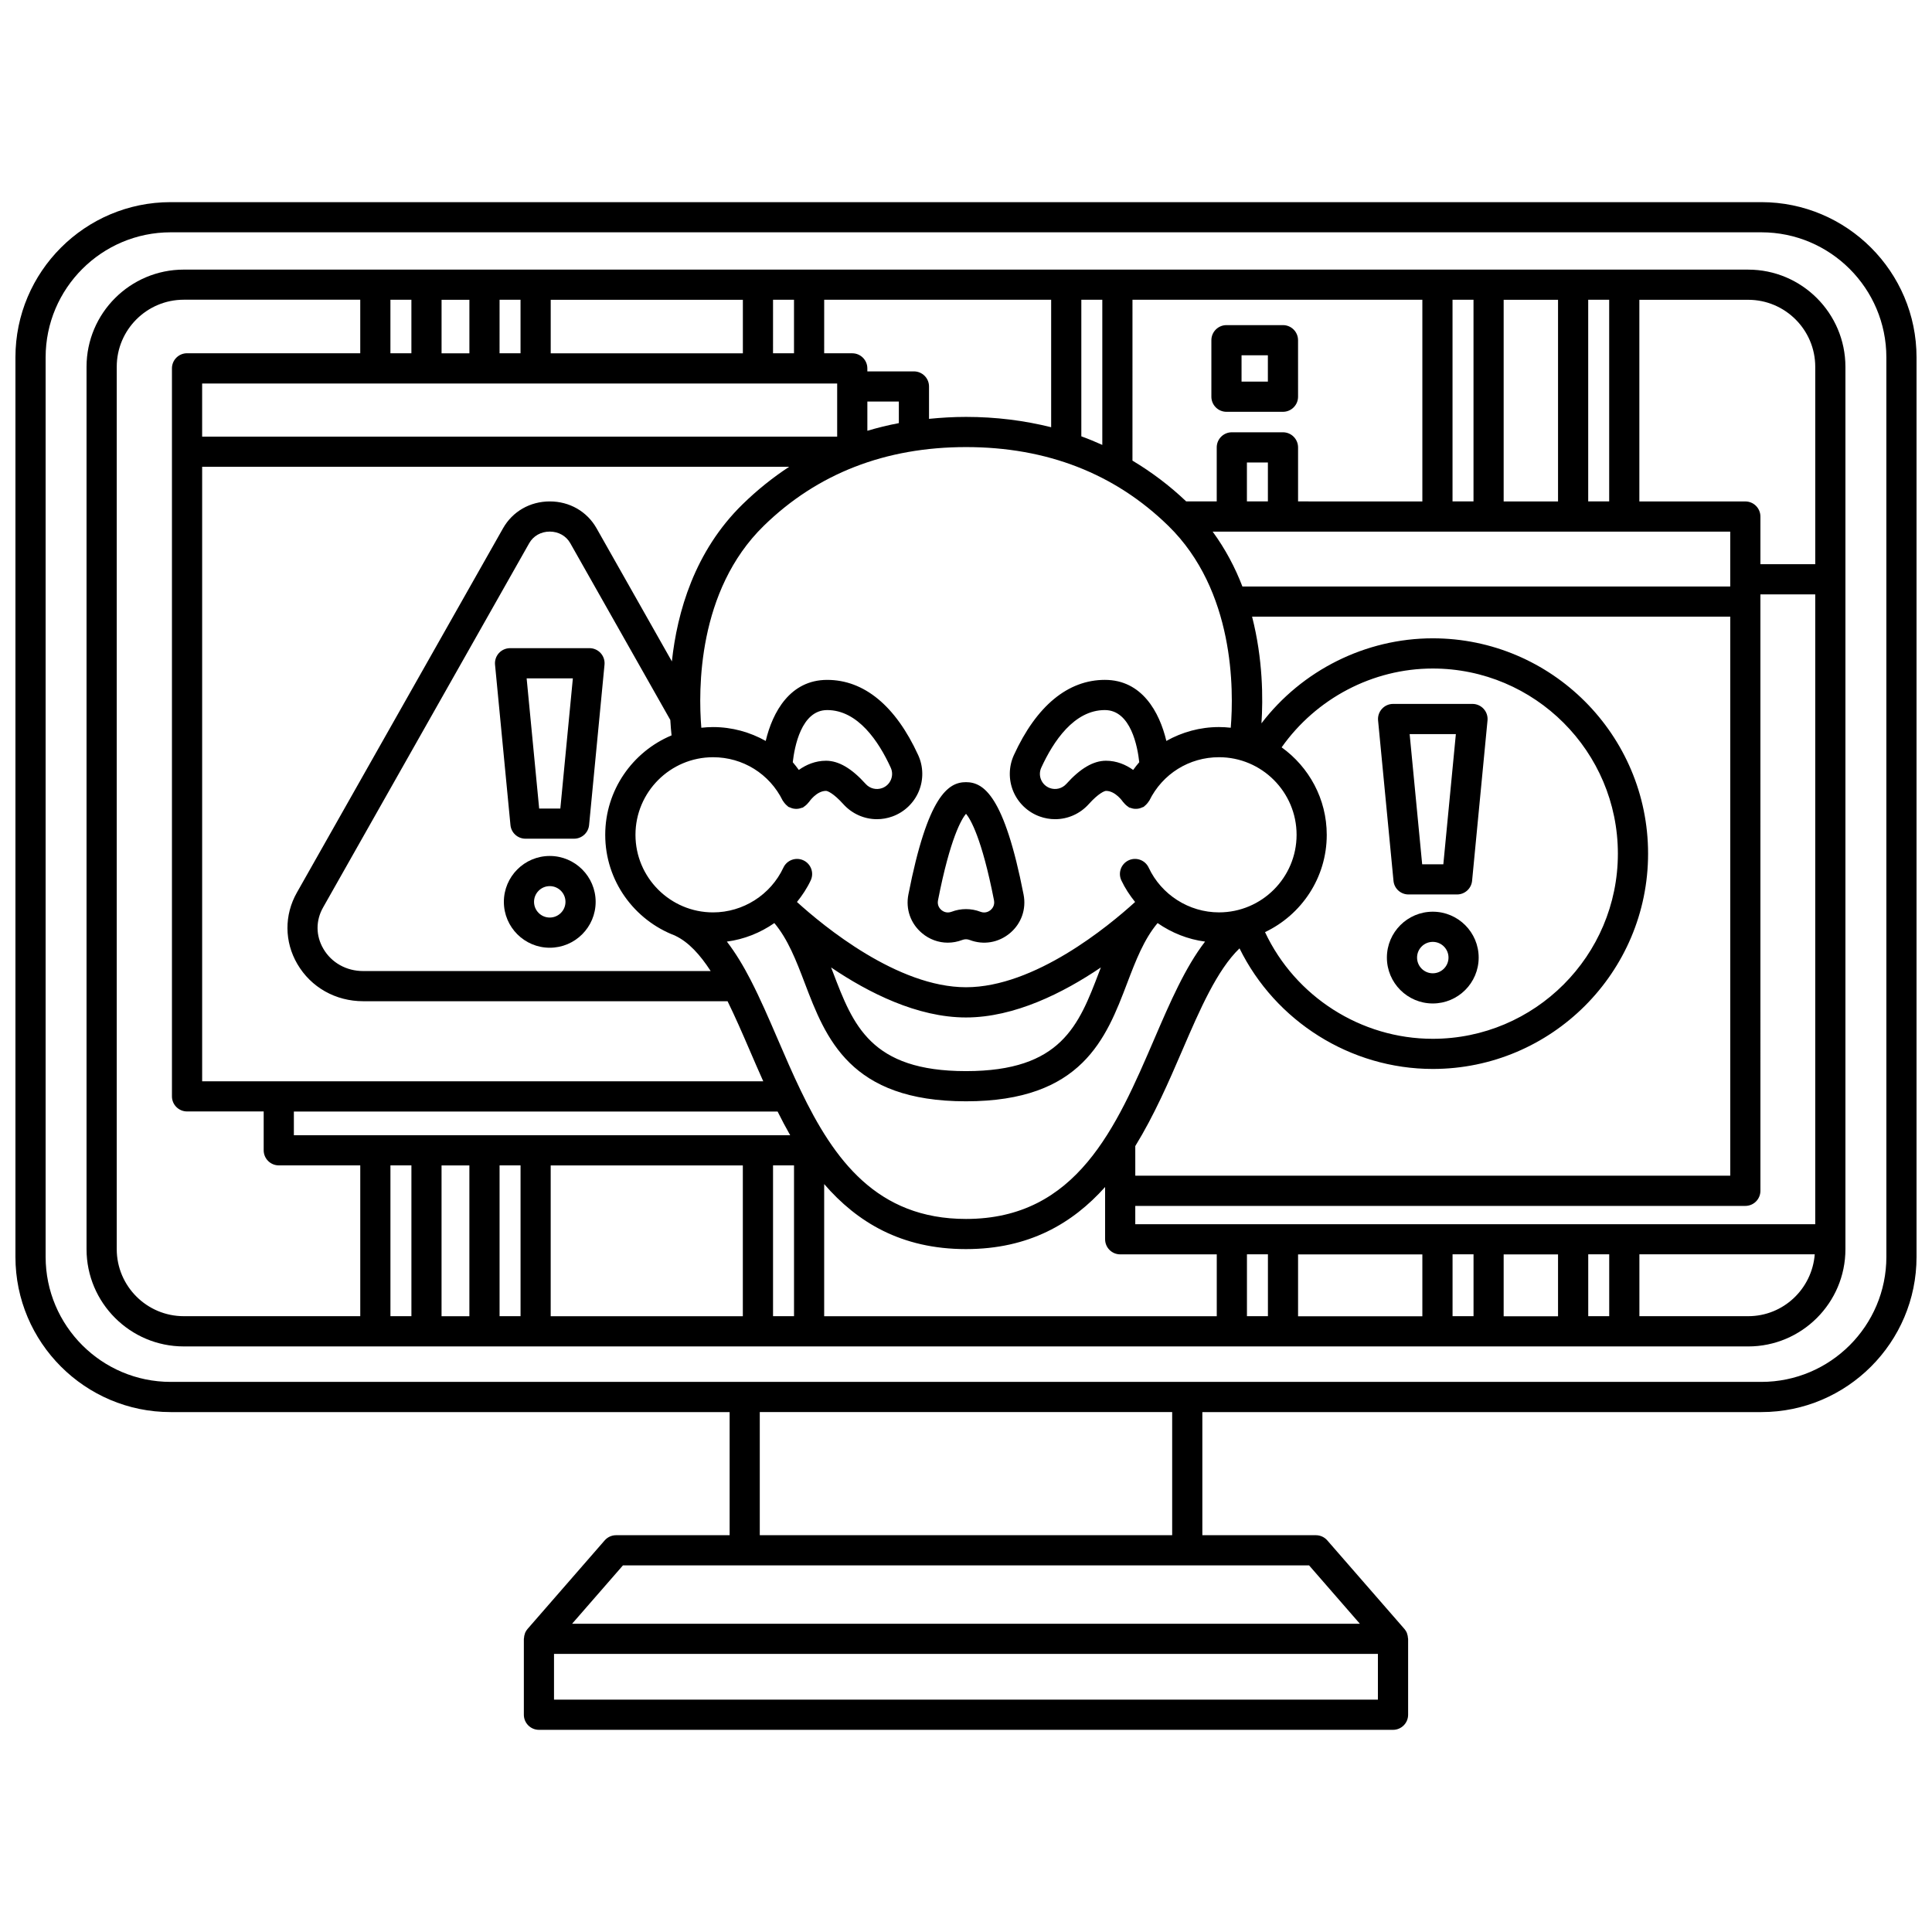 <?xml version="1.0" encoding="UTF-8"?>
<!-- Uploaded to: SVG Repo, www.svgrepo.com, Generator: SVG Repo Mixer Tools -->
<svg width="800px" height="800px" version="1.1" viewBox="144 144 512 512" xmlns="http://www.w3.org/2000/svg">
 <defs>
  <clipPath id="a">
   <path d="m148.09 197h503.81v406h-503.81z"/>
  </clipPath>
 </defs>
 <path d="m384.73 381.07c-0.754 3.867 0.59 7.688 3.606 10.223 1.977 1.664 4.375 2.523 6.828 2.523 1.293 0 2.598-0.238 3.867-0.723 0.621-0.238 1.305-0.238 1.922 0 3.688 1.41 7.68 0.73 10.699-1.801 3.016-2.535 4.363-6.359 3.606-10.227-5.129-26.246-10.598-29.785-15.27-29.785-4.668 0-10.125 3.539-15.258 29.789zm22.691 1.527c0.273 1.406-0.539 2.266-0.906 2.574-0.363 0.309-1.363 0.965-2.695 0.453-1.23-0.473-2.523-0.703-3.82-0.703-1.293 0-2.586 0.234-3.82 0.703-1.34 0.508-2.332-0.145-2.695-0.453-0.363-0.305-1.18-1.168-0.906-2.57 3.246-16.605 6.273-21.578 7.422-22.949 1.148 1.371 4.176 6.344 7.422 22.945z"/>
 <g clip-path="url(#a)">
  <path d="m610.77 197.57h-421.55c-22.68 0-41.129 18.449-41.129 41.129v238.39c0 22.68 18.449 41.129 41.129 41.129h148.14v32.629h-30.094c-1.156 0-2.254 0.5-3.016 1.371l-20.441 23.469c-0.273 0.312-0.48 0.66-0.645 1.027-0.027 0.066-0.035 0.141-0.059 0.207-0.145 0.383-0.219 0.785-0.238 1.191-0.004 0.066-0.039 0.129-0.039 0.199v20.113c0 2.207 1.793 4 4 4h226.34c2.207 0 4-1.793 4-4v-20.113c0-0.07-0.035-0.129-0.039-0.199-0.02-0.406-0.098-0.809-0.238-1.191-0.023-0.066-0.031-0.141-0.059-0.207-0.16-0.367-0.367-0.715-0.645-1.027l-20.441-23.469c-0.758-0.871-1.859-1.371-3.016-1.371h-30.094v-32.629h148.14c22.676 0 41.129-18.449 41.129-41.129v-238.39c-0.004-22.68-18.453-41.129-41.133-41.129zm-101.6 396.85h-218.35v-12.117h218.34v12.117zm-4.789-20.109h-208.77l13.477-15.469h181.83zm-49.742-23.469h-109.29v-32.629h109.29zm189.27-73.758c0 18.27-14.863 33.133-33.133 33.133h-421.55c-18.27 0-33.133-14.863-33.133-33.133v-238.39c0-18.266 14.863-33.129 33.133-33.129h421.55c18.266 0 33.129 14.863 33.129 33.133z"/>
 </g>
 <path d="m607.29 215.45h-414.59c-14.207 0-25.766 11.559-25.766 25.762v233.84c0 14.207 11.559 25.766 25.766 25.766h165.71l112.04 0.004h136.84c14.207 0 25.766-11.559 25.766-25.766v-233.84c-0.004-14.203-11.562-25.762-25.77-25.762zm17.77 25.762v52.305h-14.531v-12.629c0-2.207-1.793-4-4-4h-28.082v-53.438h28.84c9.801 0 17.773 7.969 17.773 17.762zm0 227.22h-180.2v-4.852h161.67c2.207 0 4-1.793 4-4l-0.004-158.06h14.531v166.91zm-68.164 7.996v16.395h-14.41v-16.395zm-35.957 0v16.395h-32.938v-16.395zm-180.08-23.574v39.969h-50.918v-39.969zm-118.98-7.996v-6.293h128.19c1.062 2.121 2.164 4.227 3.344 6.293zm46.512 7.996v39.969h-7.375v-39.969zm97.469-207.22v14.082h-168.29v-14.082zm-104.84-8v-14.184h7.375v14.188zm28.926 0v-14.184h50.922v14.188zm252.54 39.258v-53.441h14.41v53.445zm60.043 7.996v14.539h-129.28c-1.898-4.957-4.477-9.879-7.883-14.539zm-246.33 148.12c0-0.004-0.004-0.004-0.004-0.008-2.164-4.5-4.176-9.152-6.164-13.781-2.309-5.363-4.578-10.602-7.039-15.383-0.02-0.047-0.043-0.09-0.066-0.137-1.934-3.746-4-7.184-6.297-10.164 4.574-0.602 8.863-2.328 12.582-4.91 3.613 4.305 5.777 9.918 8.023 15.816 5.609 14.727 11.973 31.418 42.762 31.418s37.148-16.691 42.754-31.418c2.246-5.902 4.41-11.512 8.023-15.816 3.719 2.582 8.012 4.309 12.582 4.91-5.25 6.809-9.262 16.059-13.402 25.684-10.113 23.504-20.578 47.816-49.957 47.816-23.594 0-34.98-15.684-43.797-34.027zm-34.562-98.211c0.094 1.625 0.211 2.949 0.332 4.09-10.312 4.312-17.578 14.5-17.578 26.359 0 12.199 7.707 22.609 18.492 26.691 0.02 0.008 0.031 0.027 0.047 0.035 3.574 1.688 6.617 5.062 9.406 9.367h-92.098c-4.449 0-8.395-2.207-10.551-5.91-2.019-3.461-2.043-7.449-0.07-10.938l54.633-96.547c1.086-1.918 3.117-3.066 5.438-3.066 2.316 0 4.348 1.148 5.434 3.066zm42.605 65.586c9.918 6.715 22.875 13.258 35.75 13.258s25.836-6.543 35.75-13.258c-0.156 0.402-0.312 0.812-0.465 1.211-5.371 14.094-10.004 26.266-35.281 26.266s-29.914-12.172-35.281-26.266c-0.16-0.402-0.316-0.805-0.473-1.211zm131.36-35.137c0-9.551-4.731-18-11.957-23.191 9.137-12.93 24.094-20.887 40.043-20.887 27.055 0 49.066 22.008 49.066 49.066 0 27.055-22.008 49.062-49.066 49.062-19.047 0-36.441-11.211-44.445-28.27 9.656-4.59 16.359-14.406 16.359-25.781zm-50.742 82.477c5.016-8.148 8.898-17.094 12.449-25.348 4.711-10.949 9.238-21.32 15.176-27.047 9.5 19.309 29.41 31.957 51.211 31.957 31.465 0 57.062-25.594 57.062-57.059s-25.598-57.062-57.062-57.062c-17.84 0-34.684 8.5-45.398 22.531 0.438-6.488 0.406-16.996-2.484-28.281h126.72v148.16h-157.67zm35.145-170.84h-5.559v-10.32h5.559zm7.996 0v-14.32c0-2.207-1.793-4-4-4h-13.555c-2.207 0-4 1.793-4 4v14.32h-8.09c-4.422-4.207-9.184-7.781-14.242-10.809l0.004-42.633h76.82v53.445zm-34.391 6.461c17.605 17.195 17.371 43.531 16.551 53.516-1.023-0.113-2.062-0.18-3.113-0.18-5.027 0-9.781 1.336-13.953 3.676-1.816-7.652-6.469-16.18-16.293-16.18-9.797 0-18.137 6.891-24.109 19.926-1.387 3.027-1.449 6.531-0.168 9.605 1.285 3.078 3.824 5.508 6.957 6.652 1.355 0.5 2.754 0.738 4.137 0.738 3.332 0 6.578-1.398 8.914-3.996 2.586-2.875 4.184-3.504 4.578-3.504 2.543 0 4.492 2.914 4.492 2.914 0.055 0.09 0.145 0.137 0.207 0.219 0.16 0.223 0.352 0.406 0.559 0.598 0.199 0.18 0.391 0.344 0.621 0.48 0.094 0.055 0.152 0.145 0.25 0.191 0.137 0.066 0.281 0.059 0.418 0.113 0.262 0.098 0.512 0.168 0.785 0.207 0.25 0.035 0.492 0.043 0.742 0.031 0.262-0.012 0.504-0.039 0.758-0.105 0.262-0.062 0.496-0.156 0.738-0.273 0.137-0.062 0.289-0.07 0.418-0.156 0.098-0.059 0.152-0.156 0.238-0.223 0.207-0.152 0.379-0.328 0.555-0.52 0.195-0.211 0.367-0.418 0.512-0.664 0.051-0.09 0.137-0.145 0.18-0.234 3.492-7.098 10.566-11.504 18.465-11.504 11.336 0 20.562 9.223 20.562 20.562s-9.223 20.559-20.562 20.559c-7.953 0-15.27-4.66-18.641-11.867-0.938-2-3.32-2.859-5.312-1.926-2 0.938-2.863 3.316-1.926 5.312 0.977 2.082 2.234 3.973 3.644 5.727-7.039 6.41-26.609 22.594-44.805 22.594-18.152 0-37.754-16.191-44.805-22.594 1.406-1.75 2.668-3.637 3.644-5.723 0.938-2 0.07-4.379-1.926-5.312-1.996-0.938-4.379-0.074-5.312 1.926-3.371 7.211-10.688 11.867-18.641 11.867-11.336 0-20.562-9.223-20.562-20.559s9.223-20.562 20.562-20.562c7.902 0 14.973 4.41 18.465 11.504 0.043 0.094 0.129 0.148 0.18 0.234 0.141 0.238 0.316 0.449 0.508 0.66 0.176 0.191 0.352 0.371 0.562 0.523 0.09 0.062 0.141 0.164 0.234 0.223 0.133 0.078 0.281 0.09 0.414 0.152 0.242 0.117 0.484 0.211 0.746 0.277 0.25 0.059 0.496 0.094 0.75 0.105 0.25 0.012 0.496 0.004 0.75-0.031 0.273-0.039 0.523-0.113 0.781-0.207 0.141-0.051 0.285-0.043 0.426-0.113 0.102-0.047 0.16-0.141 0.25-0.195 0.223-0.133 0.418-0.297 0.617-0.477 0.207-0.188 0.398-0.375 0.562-0.602 0.059-0.082 0.152-0.133 0.203-0.219 0.016-0.027 1.957-2.914 4.492-2.914 0.395 0 1.988 0.633 4.578 3.508 2.336 2.59 5.578 3.992 8.914 3.992 1.383 0 2.781-0.238 4.137-0.738 3.141-1.148 5.676-3.574 6.957-6.652 1.285-3.074 1.223-6.578-0.168-9.605-5.977-13.031-14.316-19.922-24.109-19.922-9.824 0-14.48 8.523-16.293 16.18-4.176-2.34-8.934-3.676-13.953-3.676-1.055 0-2.09 0.066-3.113 0.18-0.82-9.984-1.059-36.324 16.551-53.516 14.18-13.844 32.215-20.863 53.613-20.863 21.395 0 39.406 7.019 53.586 20.859zm-16.508 62.262c-3.352 0-6.793 2.012-10.52 6.148-1.109 1.227-2.828 1.652-4.359 1.094-1.066-0.391-1.891-1.18-2.328-2.223-0.434-1.035-0.41-2.172 0.055-3.191 3.191-6.961 8.703-15.258 16.84-15.258 6.941 0 8.695 9.84 9.125 13.82-0.578 0.641-1.086 1.352-1.613 2.047-1.922-1.375-4.371-2.438-7.199-2.438zm-81.41 2.438c-0.523-0.695-1.027-1.402-1.602-2.043 0.445-3.965 2.234-13.824 9.121-13.824 8.137 0 13.652 8.297 16.84 15.258 0.469 1.023 0.488 2.16 0.055 3.195-0.438 1.043-1.258 1.832-2.328 2.223-1.539 0.559-3.25 0.133-4.359-1.094-3.727-4.137-7.168-6.152-10.52-6.152-2.832 0-5.281 1.062-7.207 2.438zm26.512-91.914c-2.852 0.539-5.629 1.227-8.344 2.031v-7.742h8.344zm17.797-1.645c-3.348 0-6.602 0.199-9.801 0.516v-8.578c0-2.207-1.793-4-4-4h-12.344v-0.797c0-2.207-1.793-4-4-4h-7.441l0.004-14.184h60.148v33.777c-7.106-1.77-14.609-2.734-22.566-2.734zm-202.43 13.219h155.57c-4.356 2.856-8.473 6.152-12.332 9.922-12.766 12.469-17.344 28.602-18.754 41.652l-19.957-35.27c-2.523-4.461-7.156-7.125-12.395-7.125-5.238 0-9.871 2.664-12.395 7.125l-54.637 96.547c-3.363 5.941-3.32 13.012 0.121 18.906 3.606 6.188 10.137 9.875 17.461 9.875h96.559c2 4.07 3.926 8.496 5.883 13.039 1.148 2.672 2.34 5.418 3.578 8.184h-148.7v-162.86zm202.43 207.32c16.695 0 28.23-6.809 36.863-16.453v13.848c0 2.207 1.793 4 4 4h25.59v16.395l-104.04-0.004v-35.016c8.707 10.07 20.434 17.23 37.582 17.23zm170.45-251.59v53.445h-5.559v-53.445zm-35.957 0v53.445h-5.559v-53.445zm-98.371 0v38.473c-1.82-0.82-3.668-1.59-5.559-2.273v-36.199zm-81.703 0v14.188h-5.559l0.004-14.188zm-72.473 0v14.188h-5.559l0.004-14.188zm-28.922 0v14.188h-5.559v-14.188zm-78.086 251.6v-233.84c0-9.797 7.973-17.766 17.77-17.766h46.762v14.188h-45.902c-2.207 0-4 1.793-4 4v192.93c0 2.207 1.793 4 4 4h20.312v10.293c0 2.207 1.793 4 4 4h21.594v39.969l-46.77-0.004c-9.793 0-17.766-7.973-17.766-17.77zm72.531 17.77v-39.969h5.559v39.969zm28.922 0v-39.969h5.559v39.969zm72.473 0v-39.969h5.559v39.969zm125.59 0v-16.395h5.559v16.395zm54.488 0v-16.395h5.559v16.395zm35.957 0v-16.395h5.559v16.395zm42.398 0h-28.84v-16.395h46.469c-0.715 9.145-8.305 16.395-17.629 16.395z"/>
 <path d="m289.69 370.84c-6.707 0-12.16 5.453-12.16 12.16s5.453 12.16 12.16 12.16c6.707 0 12.164-5.453 12.164-12.16s-5.457-12.16-12.164-12.16zm0 16.32c-2.297 0-4.164-1.867-4.164-4.164s1.867-4.164 4.164-4.164 4.168 1.867 4.168 4.164-1.871 4.164-4.168 4.164z"/>
 <path d="m276.21 317.08c-0.754 0.832-1.129 1.945-1.02 3.07l4.086 42.5c0.195 2.051 1.918 3.613 3.984 3.613h12.871c2.059 0 3.781-1.566 3.984-3.613l4.086-42.5c0.109-1.125-0.266-2.238-1.02-3.07s-1.832-1.312-2.957-1.312h-21.047c-1.137 0.008-2.215 0.484-2.969 1.312zm19.605 6.691-3.32 34.504h-5.609l-3.32-34.504z"/>
 <path d="m523.7 385.61c-6.707 0-12.16 5.453-12.16 12.16 0 6.707 5.453 12.16 12.16 12.16 6.707 0 12.164-5.453 12.164-12.16 0-6.707-5.457-12.16-12.164-12.16zm0 16.324c-2.297 0-4.164-1.867-4.164-4.164 0-2.297 1.867-4.164 4.164-4.164 2.297 0 4.168 1.867 4.168 4.164 0 2.297-1.871 4.164-4.168 4.164z"/>
 <path d="m517.26 381.04h12.875c2.059 0 3.781-1.566 3.984-3.613l4.086-42.5c0.109-1.125-0.266-2.238-1.02-3.07s-1.832-1.312-2.957-1.312h-21.047c-1.129 0-2.203 0.477-2.957 1.312s-1.129 1.945-1.02 3.07l4.086 42.5c0.184 2.051 1.91 3.613 3.969 3.613zm12.559-42.5-3.32 34.504h-5.609l-3.32-34.504z"/>
 <path d="m484 230.16h-14.973c-2.207 0-4 1.793-4 4v14.973c0 2.207 1.793 4 4 4h14.973c2.207 0 4-1.793 4-4l-0.004-14.973c0-2.207-1.785-4-3.996-4zm-4 14.977h-6.977v-6.981h6.977z"/>
</svg>